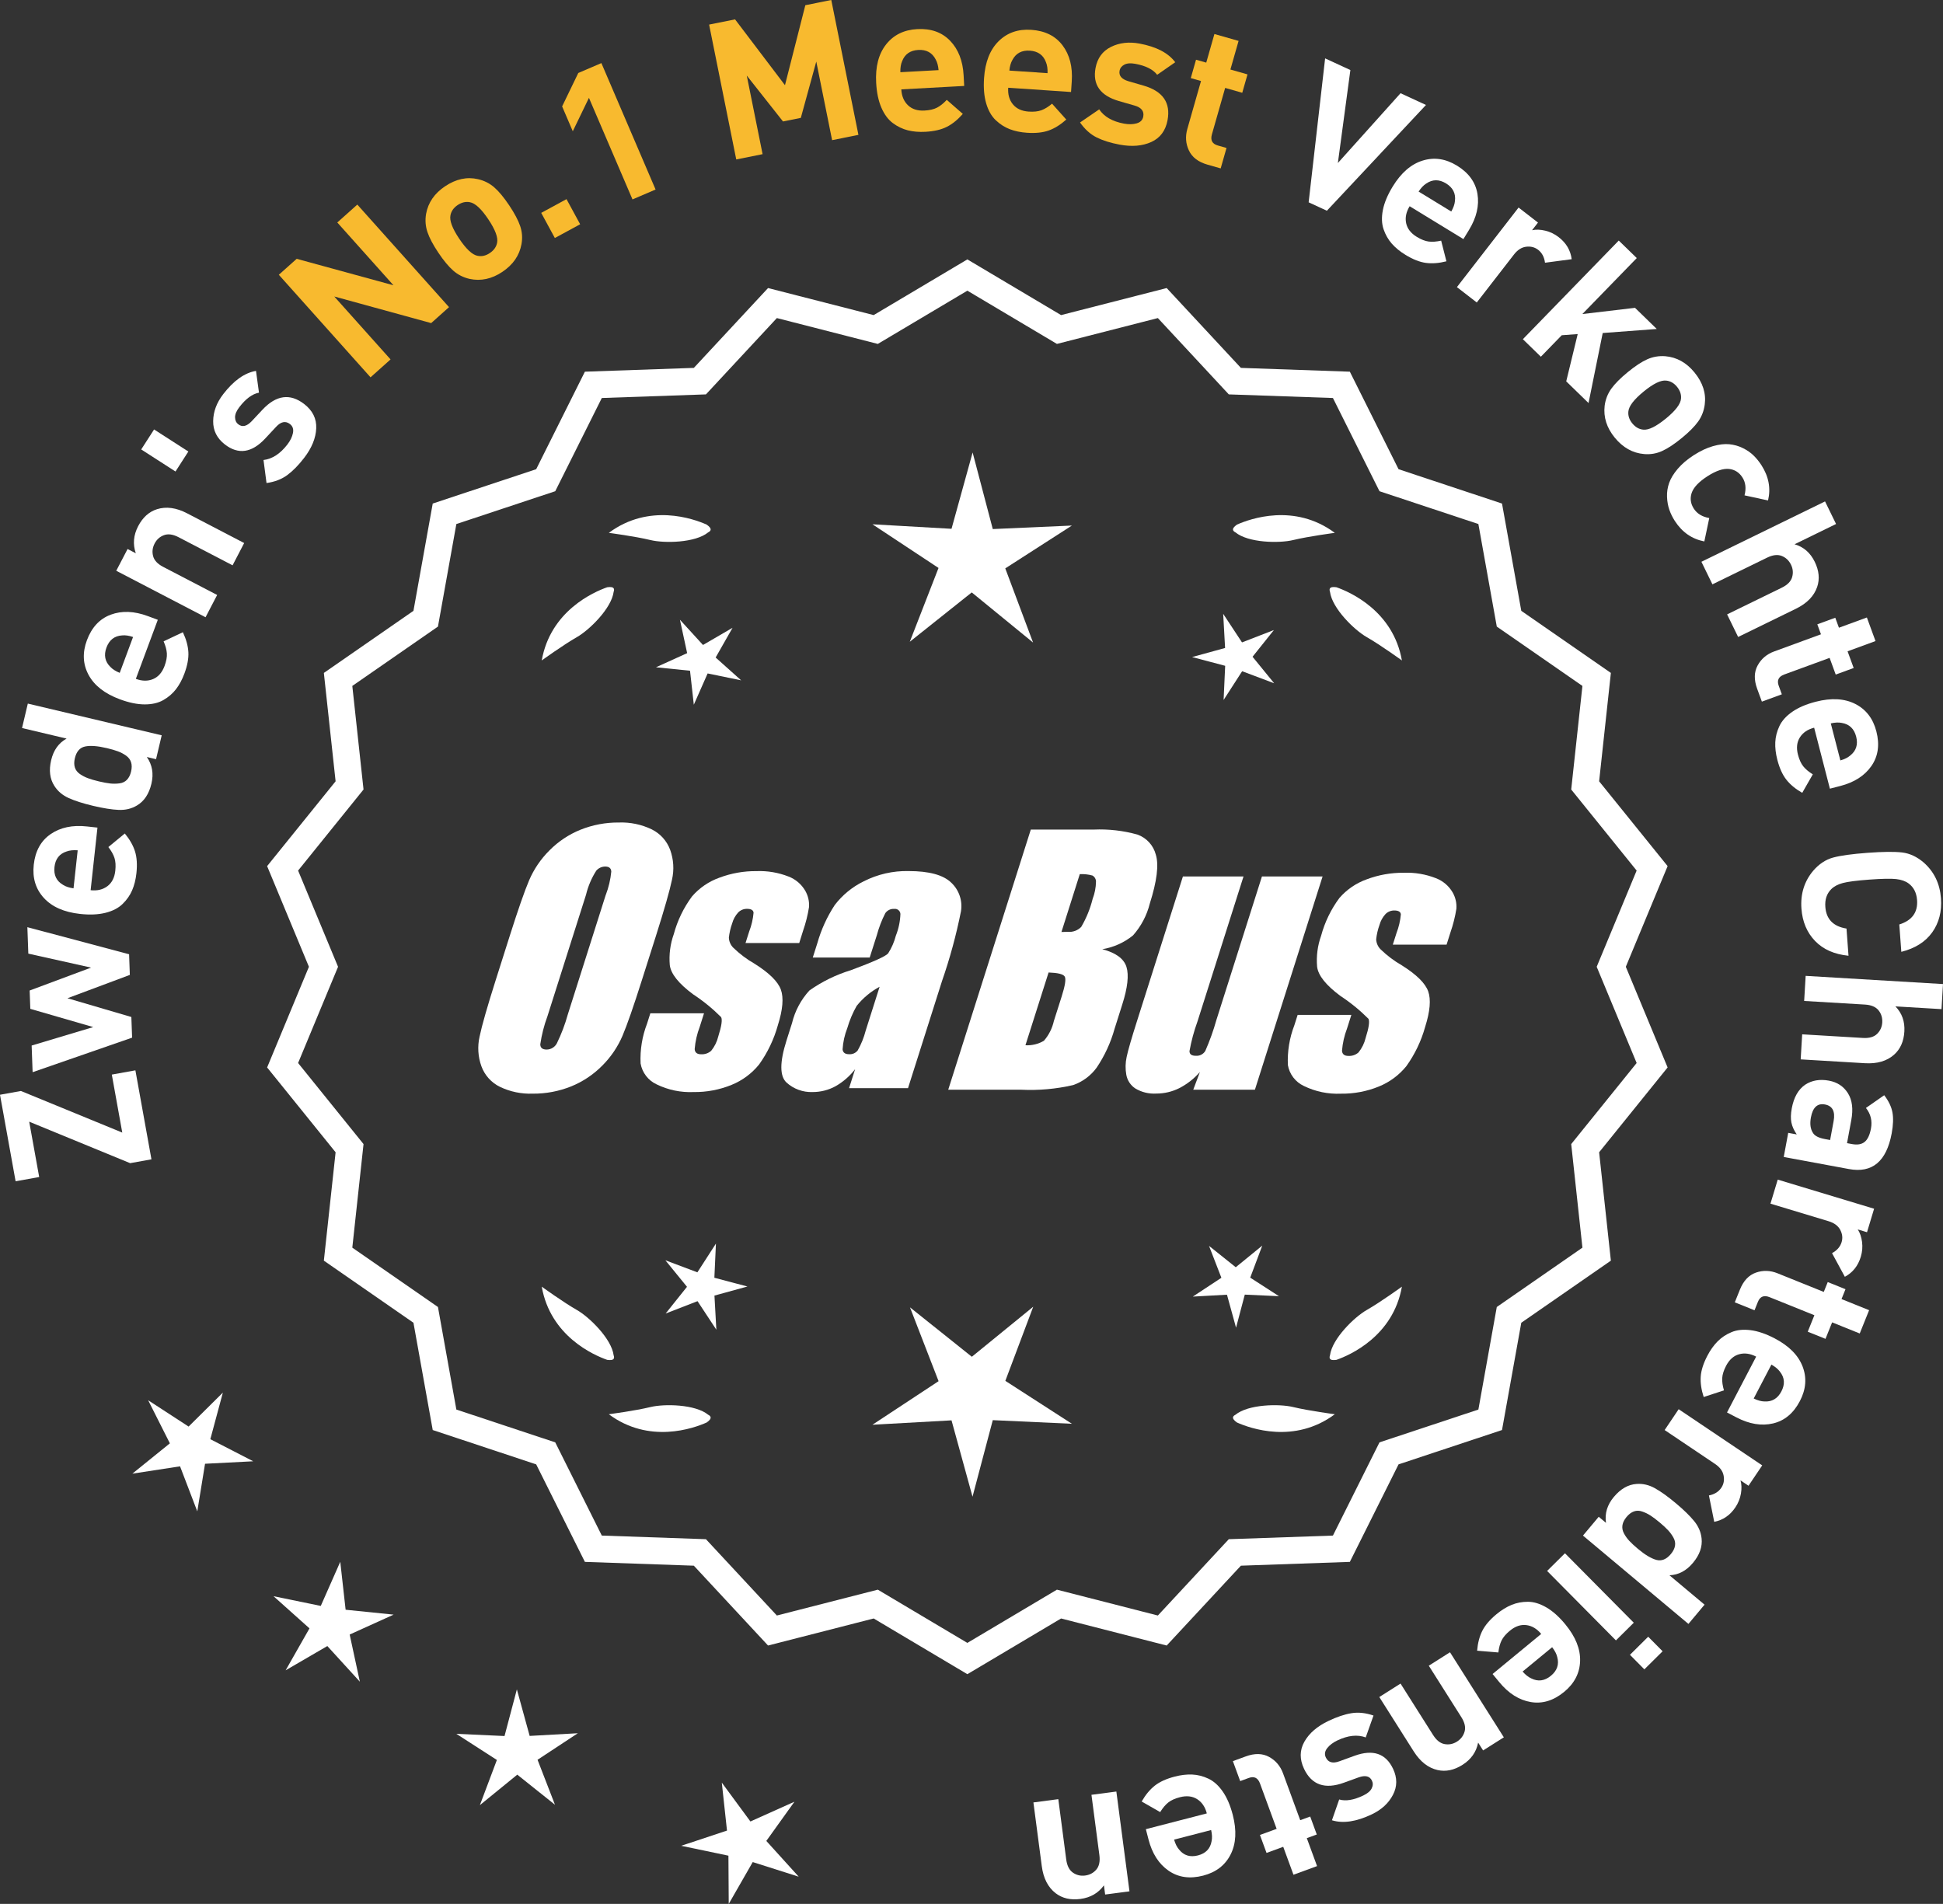 <?xml version="1.0" encoding="UTF-8"?>
<svg id="Layer_2" data-name="Layer 2" xmlns="http://www.w3.org/2000/svg" viewBox="0 0 301.662 295.616">
  <rect x="0" y="0" width="301.662" height="295.616" fill="#333333" stroke="none"/>
  <defs>
    <style>
      .cls-1 {
        fill: #f8ba2f;
      }

      .cls-2 {
        fill: #fff;
      }
    </style>
  </defs>
  <g id="Layer_1-2" data-name="Layer 1">
    <g>
      <g>
        <polygon class="cls-2" points="34.601 216.226 29.282 221.499 23.003 217.414 26.375 224.103 20.549 228.811 27.953 227.672 30.63 234.667 31.834 227.274 39.315 226.889 32.656 223.459 34.601 216.226"/>
        <polygon class="cls-2" points="53.66 249.939 52.828 242.495 49.803 249.347 42.467 247.838 48.049 252.833 44.346 259.344 50.821 255.578 55.87 261.112 54.289 253.79 61.112 250.699 53.66 249.939"/>
        <polygon class="cls-2" points="82.233 269.531 80.247 262.308 78.331 269.549 70.849 269.207 77.143 273.266 74.505 280.277 80.311 275.545 86.163 280.22 83.457 273.236 89.712 269.115 82.233 269.531"/>
        <polygon class="cls-2" points="118.976 285.836 123.34 279.748 116.506 282.815 112.064 276.783 112.87 284.23 105.761 286.59 113.092 288.126 113.14 295.616 116.866 289.118 124.004 291.388 118.976 285.836"/>
      </g>
      <g>
        <path class="cls-2" d="M150.19,259.319l-14.465-8.599-16.302,4.175-11.457-12.326-16.818-.586-7.52-15.055-15.972-5.301-2.974-16.563-13.831-9.586,1.813-16.73-10.57-13.094,6.453-15.542-6.453-15.542,10.57-13.094-1.813-16.73,13.831-9.586,2.974-16.563,15.972-5.301,7.52-15.055,16.818-.586,11.457-12.326,16.302,4.175,14.465-8.599,14.465,8.599,16.302-4.175,11.457,12.326,16.818.586,7.52,15.055,15.972,5.301,2.974,16.563,13.831,9.586-1.813,16.73,10.57,13.094-6.453,15.542,6.453,15.542-10.57,13.094,1.813,16.73-13.831,9.586-2.974,16.563-15.972,5.301-7.52,15.055-16.818.586-11.457,12.326-16.302-4.175-14.465,8.599ZM136.202,247.4l13.988,8.315,13.988-8.315,15.764,4.038,11.079-11.92,16.263-.567,7.272-14.558,15.445-5.126,2.876-16.017,13.375-9.27-1.753-16.179,10.222-12.662-6.24-15.029,6.24-15.029-10.222-12.662,1.753-16.178-13.375-9.27-2.876-16.017-15.445-5.126-7.272-14.558-16.263-.567-11.079-11.92-15.764,4.038-13.988-8.316-13.988,8.316-15.764-4.038-11.079,11.92-16.263.567-7.272,14.558-15.445,5.126-2.876,16.017-13.375,9.27,1.753,16.178-10.222,12.662,6.24,15.029-6.24,15.029,10.222,12.662-1.753,16.179,13.375,9.27,2.876,16.017,15.445,5.126,7.272,14.558,16.263.567,11.079,11.92,15.764-4.038Z"/>
        <path class="cls-2" d="M150.189,259.946l-14.548-8.649-16.396,4.199-11.522-12.396-16.915-.59-7.562-15.141-16.063-5.332-2.992-16.658-13.91-9.641,1.823-16.827-10.632-13.17,6.49-15.631-6.49-15.631,10.632-13.169-1.823-16.827,13.91-9.641,2.992-16.658,16.063-5.333,7.562-15.141,16.915-.59,11.522-12.396,16.396,4.199,14.548-8.648,14.549,8.648,16.396-4.199,11.522,12.396,16.915.59,7.562,15.141,16.063,5.333,2.992,16.658,13.91,9.641-1.824,16.827,10.633,13.169-6.49,15.631,6.49,15.631-10.633,13.17,1.824,16.827-13.91,9.641-2.992,16.658-16.063,5.332-7.562,15.141-16.915.59-11.522,12.396-16.396-4.199-14.549,8.649ZM135.808,250.143l14.382,8.55,14.383-8.55.217.055,15.991,4.096,11.392-12.256,16.722-.582,7.477-14.969,15.88-5.27,2.957-16.469,13.752-9.531-1.803-16.634,10.51-13.02-6.416-15.453,6.416-15.453-10.51-13.019,1.803-16.634-13.752-9.531-2.957-16.469-15.88-5.271-7.477-14.969-16.722-.582-11.392-12.256-16.208,4.15-14.383-8.549-14.382,8.549-.217-.055-15.991-4.096-11.392,12.256-16.722.582-7.477,14.969-15.88,5.271-2.957,16.469-13.752,9.531,1.802,16.634-10.509,13.019,6.416,15.453-6.416,15.453,10.509,13.02-1.802,16.634,13.752,9.531,2.957,16.469,15.88,5.27,7.477,14.969,16.722.582,11.392,12.256,16.208-4.15ZM150.189,256.343l-14.07-8.365-15.858,4.062-11.145-11.989-16.359-.571-7.315-14.644-15.536-5.157-2.894-16.112-13.454-9.324,1.764-16.275-10.282-12.737,6.277-15.118-6.277-15.118,10.282-12.737-1.764-16.275,13.454-9.324,2.894-16.111,15.536-5.157,7.315-14.645,16.359-.57,11.145-11.99,15.858,4.062,14.07-8.365,14.071,8.366,15.858-4.062,11.145,11.99,16.359.57,7.315,14.645,15.536,5.157,2.894,16.111,13.454,9.324-1.764,16.275,10.282,12.737-6.276,15.118,6.276,15.118-10.282,12.737,1.764,16.275-13.454,9.324-2.894,16.112-15.536,5.157-7.315,14.644-16.359.571-11.145,11.989-15.858-4.062-14.071,8.365ZM136.285,246.823l13.904,8.266,13.905-8.266.217.055,15.454,3.958,11.014-11.849,16.166-.563,7.229-14.472,15.353-5.095,2.858-15.923,13.296-9.215-1.742-16.082,10.16-12.587-6.203-14.94,6.203-14.94-10.16-12.587,1.742-16.082-13.296-9.215-2.858-15.922-15.353-5.095-7.229-14.473-16.166-.562-11.014-11.85-15.671,4.014-13.905-8.267-13.904,8.268-15.671-4.015-11.014,11.85-16.166.562-7.229,14.473-15.353,5.095-2.858,15.922-13.296,9.215,1.742,16.082-10.159,12.587,6.203,14.94-6.203,14.94,10.159,12.587-1.742,16.082,13.296,9.215,2.858,15.923,15.353,5.095,7.229,14.472,16.166.563,11.014,11.849,15.671-4.013Z"/>
      </g>
      <g>
        <polygon class="cls-2" points="110.91 198.393 111.153 193.088 108.274 197.551 103.304 195.681 106.659 199.798 103.344 203.947 108.296 202.028 111.218 206.463 110.923 201.16 116.044 199.752 110.91 198.393"/>
        <polygon class="cls-2" points="160.416 202.892 150.884 210.661 141.278 202.986 145.72 214.451 135.452 221.216 147.729 220.534 150.99 232.39 154.135 220.502 166.418 221.065 156.085 214.401 160.416 202.892"/>
        <polygon class="cls-2" points="194.103 198.376 195.974 193.405 191.857 196.761 187.708 193.445 189.627 198.398 185.192 201.32 190.495 201.025 191.903 206.146 193.261 201.012 198.567 201.255 194.103 198.376"/>
      </g>
      <g>
        <path class="cls-2" d="M191.804,219.669c-.197.099-.32.215-.359.348-.001.002-.003.003-.005.005.001 0.0.002.001.003.001-.063.227.115.505.606.846,2.043.909,8.925,3.375,15.191-1.283,0,0-4.07-.534-6.459-1.115-2.166-.527-6.98-.443-8.977,1.198Z"/>
        <path class="cls-2" d="M206.468,210.936c0.0.002-0.0.004-0.0.007.001-0.0.002-.001.003-.001.11.208.43.288,1.022.199,2.109-.742,8.805-3.676,10.161-11.365,0,0-3.325,2.407-5.461,3.625-1.936,1.104-5.378,4.471-5.703,7.036-.075.207-.085.376-.022.5Z"/>
      </g>
      <g>
        <path class="cls-2" d="M109.957,219.669c.197.099.32.215.359.348.001.002.003.003.005.005-.001 0-.002.001-.003.001.063.227-.115.505-.606.846-2.043.909-8.925,3.375-15.191-1.283,0,0,4.07-.534,6.459-1.115,2.166-.527,6.98-.443,8.977,1.198Z"/>
        <path class="cls-2" d="M95.294,210.936c-0.0.002 0.0.004 0.0.007-.001-0-.002-.001-.003-.001-.11.208-.43.288-1.022.199-2.109-.742-8.805-3.676-10.161-11.365,0,0,3.325,2.407,5.461,3.625,1.936,1.104,5.378,4.471,5.703,7.036.075.207.085.376.022.5Z"/>
      </g>
      <g>
        <path class="cls-2" d="M109.957,82.653c.197-.099.32-.215.359-.348.001-.002.003-.003.005-.005-.001-0-.002-.001-.003-.001.063-.227-.115-.505-.606-.846-2.043-.909-8.925-3.375-15.191,1.283,0,0,4.07.534,6.459,1.115,2.166.527,6.98.443,8.977-1.198Z"/>
        <path class="cls-2" d="M95.294,91.387c-0-.002 0-.004 0-.007-.001 0-.002.001-.003.001-.11-.208-.43-.288-1.022-.199-2.109.742-8.805,3.676-10.161,11.365,0,0,3.325-2.407,5.461-3.625,1.936-1.104,5.378-4.471,5.703-7.036.075-.207.085-.376.022-.5Z"/>
      </g>
      <g>
        <path class="cls-2" d="M191.804,82.653c-.197-.099-.32-.215-.359-.348-.001-.002-.003-.003-.005-.005.001-0.0.002-.001.003-.001-.063-.227.115-.505.606-.846,2.043-.909,8.925-3.375,15.191,1.283,0,0-4.07.534-6.459,1.115-2.166.527-6.98.443-8.977-1.198Z"/>
        <path class="cls-2" d="M206.468,91.387c0-.002-0-.004-0-.007.001 0.0.002.001.003.001.11-.208.43-.288,1.022-.199,2.109.742,8.805,3.676,10.161,11.365,0,0-3.325-2.407-5.461-3.625-1.936-1.104-5.378-4.471-5.703-7.036-.075-.207-.085-.376-.022-.5Z"/>
      </g>
      <g id="Group_4" data-name="Group 4">
        <g id="Group_1" data-name="Group 1">
          <path id="Path_1" data-name="Path 1" class="cls-2" d="M99.648,152.213c-1.287,4.058-2.289,6.932-3.006,8.623-.743,1.73-1.811,3.301-3.145,4.628-1.374,1.392-3.018,2.488-4.831,3.221-1.89.759-3.911,1.14-5.947,1.123-1.762.067-3.514-.296-5.104-1.059-1.333-.652-2.362-1.794-2.872-3.188-.534-1.48-.633-3.081-.285-4.615.343-1.661,1.174-4.572,2.493-8.734l2.193-6.911c1.287-4.058,2.289-6.932,3.006-8.623.743-1.73,1.811-3.301,3.145-4.628,1.374-1.392,3.018-2.488,4.831-3.221,1.89-.757,3.911-1.138,5.947-1.12,1.762-.067,3.514.296,5.104,1.059,1.332.654,2.36,1.796,2.872,3.189.534,1.48.633,3.082.285,4.616-.343,1.661-1.173,4.571-2.492,8.731l-2.194,6.909ZM94.057,138.939c.442-1.159.728-2.373.849-3.608-.025-.526-.342-.786-.951-.786-.528.006-1.028.236-1.375.634-.738,1.153-1.278,2.422-1.598,3.754l-5.99,18.863c-.521,1.405-.892,2.861-1.11,4.343,0,.552.337.824.98.824.663-.002,1.272-.367,1.586-.951.708-1.449,1.281-2.96,1.712-4.514l5.891-18.565.005.005Z"/>
          <path id="Path_2" data-name="Path 2" class="cls-2" d="M124.084,146.42h-8.337l.571-1.795c.36-.932.588-1.91.678-2.904-.032-.406-.374-.609-1.027-.609-.511-.005-1.002.199-1.36.563-.44.48-.76,1.059-.932,1.687-.261.721-.434,1.471-.516,2.234.027.588.273,1.145.692,1.559.987.957,2.09,1.787,3.283,2.47,2.283,1.433,3.65,2.78,4.102,4.039.45,1.262.298,3.1-.469,5.516-.606,2.188-1.593,4.253-2.916,6.099-1.134,1.403-2.607,2.494-4.28,3.17-1.866.76-3.866,1.137-5.881,1.11-1.989.089-3.969-.323-5.758-1.198-1.308-.611-2.234-1.824-2.479-3.246-.096-2.11.247-4.217,1.008-6.188l.507-1.598h8.334l-.665,2.097c-.426,1.113-.691,2.281-.786,3.469.038.533.375.799.995.799.573.035,1.136-.159,1.566-.539.535-.66.914-1.431,1.11-2.258.501-1.579.646-2.568.436-2.968-1.324-1.328-2.782-2.516-4.35-3.545-2.238-1.661-3.445-3.17-3.62-4.527-.144-1.635.068-3.281.622-4.825.569-2.111,1.53-4.096,2.831-5.852,1.142-1.318,2.605-2.319,4.247-2.904,1.841-.694,3.795-1.04,5.763-1.02,1.695-.065,3.385.22,4.965.837,1.093.416,2.01,1.195,2.597,2.206.446.77.652,1.655.589,2.543-.197,1.246-.505,2.473-.919,3.665l-.603,1.927v-.013Z"/>
          <path id="Path_3" data-name="Path 3" class="cls-2" d="M135.022,148.672h-8.832l.704-2.219c.594-2.102,1.506-4.101,2.703-5.929,1.19-1.558,2.727-2.818,4.489-3.678,2.159-1.102,4.557-1.651,6.981-1.598,3.183,0,5.391.602,6.626,1.807,1.207,1.138,1.77,2.801,1.503,4.439-.732,3.678-1.717,7.301-2.948,10.842l-5.275,16.619h-9.151l.939-2.948c-.833,1.085-1.877,1.991-3.069,2.663-1.084.587-2.299.892-3.532.888-1.495.057-2.952-.476-4.058-1.483-1.059-.989-1.059-3.155,0-6.499l.863-2.723c.457-1.89,1.387-3.633,2.701-5.066,1.961-1.384,4.13-2.445,6.425-3.145,3.5-1.3,5.432-2.171,5.795-2.614.543-.846.947-1.772,1.198-2.745.429-1.076.669-2.218.71-3.376-.029-.466-.43-.82-.895-.792-.018.001-.037.003-.055.005-.549-.041-1.079.21-1.395.66-.559,1.094-1.001,2.244-1.319,3.43l-1.105,3.462ZM136.566,153.212c-1.375.739-2.587,1.749-3.563,2.968-.617,1.087-1.105,2.242-1.452,3.442-.417,1.06-.665,2.179-.735,3.316.057.494.387.748,1.008.748.515.039,1.016-.18,1.337-.584.548-.968.966-2.005,1.243-3.082l2.162-6.809Z"/>
        </g>
        <g id="Group_3" data-name="Group 3">
          <path id="Path_7" data-name="Path 7" class="cls-2" d="M160.029,128.806h9.778c2.286-.102,4.574.159,6.778.773,1.417.502,2.491,1.676,2.866,3.132.482,1.573.169,4.102-.939,7.589-.458,1.832-1.352,3.527-2.606,4.939-1.376,1.117-3.019,1.855-4.768,2.143,2.092.552,3.341,1.458,3.747,2.732s.191,3.227-.647,5.852l-1.186,3.747c-.599,2.16-1.543,4.209-2.797,6.068-.911,1.247-2.181,2.187-3.64,2.694-2.64.61-5.352.853-8.059.723h-11.338l12.82-40.394h-.012ZM162.8,150.99l-3.594,11.305c1.003.055,2-.187,2.866-.697.763-.878,1.295-1.933,1.548-3.069l1.198-3.766c.552-1.731.712-2.779.481-3.145-.229-.368-1.059-.571-2.505-.622l.005-.007ZM167.644,135.722l-2.847,8.985c.425-.019.755-.025.989-.025.773.074,1.538-.207,2.08-.762.796-1.36,1.394-2.827,1.775-4.356.325-.849.501-1.747.519-2.656.007-.396-.201-.766-.545-.964-.638-.177-1.299-.25-1.96-.218l-.012-.003Z"/>
          <path id="Path_8" data-name="Path 8" class="cls-2" d="M205.338,136.092l-10.506,33.107h-9.574l1.034-2.752c-.9,1.034-1.989,1.886-3.208,2.511-1.107.552-2.327.839-3.563.837-1.145.071-2.284-.208-3.267-.799-.732-.487-1.233-1.252-1.389-2.118-.163-.914-.146-1.851.051-2.759.197-.957.742-2.86,1.649-5.7l7.089-22.332h9.409l-7.152,22.528c-.542,1.492-.956,3.028-1.236,4.59,0,.481.317.723.97.723.596.053,1.171-.237,1.483-.748.687-1.562,1.264-3.17,1.725-4.812l7.07-22.28h9.409l.005.004Z"/>
          <path id="Path_9" data-name="Path 9" class="cls-2" d="M224.58,146.674h-8.338l.571-1.795c.36-.932.588-1.91.678-2.904-.032-.406-.374-.609-1.027-.609-.511-.004-1.001.199-1.359.563-.44.48-.76,1.059-.932,1.687-.26.721-.432,1.47-.514,2.231.027.588.273,1.145.692,1.559.986.958,2.089,1.788,3.281,2.472,2.283,1.433,3.65,2.78,4.102,4.039.45,1.262.298,3.1-.469,5.516-.606,2.188-1.593,4.253-2.916,6.099-1.134,1.403-2.607,2.494-4.28,3.17-1.866.76-3.866,1.137-5.881,1.11-1.989.089-3.969-.323-5.758-1.198-1.308-.611-2.234-1.824-2.479-3.246-.096-2.11.247-4.217,1.008-6.188l.507-1.598h8.338l-.665,2.099c-.426,1.113-.691,2.281-.786,3.469.038.533.375.799.995.799.573.035,1.136-.159,1.566-.539.535-.66.914-1.431,1.11-2.258.501-1.579.646-2.568.436-2.968-1.324-1.328-2.782-2.516-4.35-3.545-2.238-1.661-3.445-3.17-3.62-4.527-.144-1.635.068-3.281.622-4.825.569-2.111,1.53-4.096,2.831-5.852,1.142-1.318,2.605-2.319,4.247-2.904,1.841-.694,3.795-1.04,5.763-1.02,1.695-.065,3.385.22,4.965.837,1.096.414,2.016,1.194,2.606,2.206.446.77.652,1.655.589,2.543-.197,1.246-.505,2.473-.919,3.665l-.609,1.921-.007-.009Z"/>
        </g>
      </g>
      <g>
        <path class="cls-2" d="M21.021,166.188l2.492,13.816-3.307.597-15.672-6.44,1.55,8.592-3.661.66-2.423-13.434,3.248-.586,15.735,6.46-1.624-9.005,3.661-.66Z"/>
        <path class="cls-2" d="M4.25,143.962l15.793,4.202.114,3.208-9.685,3.622,9.922,2.913.116,3.208-15.446,5.361-.15-4.137,9.563-2.867-9.769-2.829-.104-2.849,9.538-3.557-9.745-2.17-.148-4.106Z"/>
        <path class="cls-2" d="M15.131,128.497l-1.061,9.722c1.034.113,1.901-.094,2.602-.621.703-.526,1.111-1.327,1.229-2.4.087-.795.044-1.459-.129-1.991-.174-.531-.488-1.095-.947-1.688l2.554-2.105c.764.929,1.291,1.856,1.582,2.783.291.928.363,2.058.219,3.389-.109.995-.332,1.881-.668,2.658-.336.778-.831,1.484-1.483,2.116-.652.634-1.537,1.09-2.654,1.371-1.117.28-2.431.338-3.942.173-2.485-.271-4.361-1.1-5.628-2.486-1.268-1.386-1.789-3.103-1.565-5.149.232-2.128,1.104-3.713,2.616-4.755,1.514-1.042,3.392-1.44,5.638-1.194l1.64.179ZM12.062,132.024c-.679-.054-1.248.005-1.709.176-1.127.359-1.758,1.166-1.895,2.419-.137,1.252.306,2.176,1.327,2.77.413.268.957.447,1.631.541l.646-5.905Z"/>
        <path class="cls-2" d="M25.106,114.169l-.878,3.708-1.431-.339c.844,1.207,1.081,2.589.712,4.146-.378,1.597-1.127,2.724-2.25,3.383-.837.5-1.785.728-2.844.683s-2.376-.255-3.951-.628c-1.557-.369-2.818-.771-3.784-1.205s-1.711-1.063-2.235-1.887c-.708-1.092-.874-2.427-.501-4.003.369-1.557,1.168-2.673,2.396-3.348l-6.918-1.64.898-3.795,20.785,4.925ZM16.589,116.159c-1.421-.337-2.542-.423-3.362-.257-.82.165-1.355.773-1.604,1.824-.129.545-.13,1.022-.001,1.434s.389.75.776,1.016c.39.268.806.484,1.249.65.443.167,1.016.334,1.717.5.7.166,1.286.273,1.757.324.471.05.945.044,1.422-.018.478-.062.866-.247,1.166-.557.299-.31.512-.736.642-1.281s.129-1.022.001-1.434c-.129-.411-.387-.755-.772-1.031-.387-.276-.812-.501-1.275-.672-.462-.172-1.034-.338-1.715-.499Z"/>
        <path class="cls-2" d="M24.5,96.236l-3.409,9.167c.976.362,1.867.374,2.676.035.809-.34,1.401-1.016,1.778-2.028.279-.749.399-1.403.362-1.962-.038-.558-.207-1.181-.506-1.868l2.991-1.416c.514,1.087.797,2.116.853,3.086.055.97-.15,2.083-.617,3.339-.35.938-.782,1.742-1.298,2.414-.517.672-1.168,1.235-1.957,1.689-.787.454-1.757.68-2.909.679-1.151-.002-2.439-.268-3.863-.797-2.343-.872-3.96-2.134-4.85-3.788-.89-1.653-.975-3.445-.257-5.377.746-2.005,1.979-3.328,3.7-3.969,1.721-.64,3.642-.566,5.759.221l1.547.575ZM20.658,98.905c-.644-.218-1.21-.301-1.7-.248-1.179.073-1.987.7-2.428,1.882-.438,1.181-.236,2.185.609,3.011.335.36.818.667,1.448.923l2.07-5.567Z"/>
        <path class="cls-2" d="M37.91,84.315l-1.801,3.459-8.382-4.363c-.868-.452-1.624-.559-2.269-.318-.644.239-1.128.67-1.449,1.291-.335.639-.413,1.29-.24,1.955.171.665.693,1.224,1.562,1.676l8.383,4.363-1.801,3.46-13.864-7.218,1.759-3.379,1.277.665c-.486-1.404-.365-2.807.364-4.208.712-1.366,1.688-2.244,2.928-2.636,1.43-.45,2.987-.237,4.673.64l8.86,4.613Z"/>
        <path class="cls-2" d="M29.243,70.106l-1.996,3.104-5.323-3.425,1.997-3.104,5.322,3.425Z"/>
        <path class="cls-2" d="M47.221,62.728c1.315,1.013,1.941,2.274,1.874,3.788-.066,1.514-.691,3.039-1.873,4.576-.878,1.143-1.754,2.034-2.624,2.675-.872.642-1.944,1.054-3.219,1.233l-.468-3.575c1.362-.164,2.598-.967,3.707-2.41.464-.603.753-1.2.867-1.792.116-.593-.041-1.054-.469-1.383-.682-.524-1.397-.381-2.147.43l-1.726,1.852c-2.067,2.195-4.139,2.494-6.216.897-1.236-.951-1.847-2.159-1.831-3.623.015-1.464.534-2.861,1.559-4.193,1.622-2.108,3.319-3.313,5.09-3.616l.464,3.383c-1.03.192-2.045.938-3.045,2.238-.451.586-.674,1.115-.67,1.585s.173.833.506,1.089c.618.476,1.304.321,2.057-.461l1.69-1.804c2.128-2.274,4.285-2.571,6.474-.889Z"/>
        <path class="cls-1" d="M69.714,47.688l-2.772,2.479-15.046-4.132,8.74,9.771-3.109,2.779-14.238-15.921,2.772-2.479,15.025,4.109-8.719-9.75,3.107-2.779,14.239,15.922Z"/>
        <path class="cls-1" d="M79.046,31.868c.835,1.247,1.406,2.326,1.717,3.238.309.911.375,1.848.2,2.808-.319,1.754-1.31,3.187-2.971,4.299-1.646,1.102-3.34,1.465-5.082,1.091-.966-.22-1.811-.646-2.536-1.28-.725-.634-1.499-1.565-2.322-2.796-.823-1.229-1.387-2.296-1.69-3.2-.305-.903-.375-1.844-.21-2.82.319-1.753,1.301-3.181,2.946-4.282,1.694-1.135,3.397-1.504,5.106-1.107.966.22,1.809.643,2.527,1.268.72.626,1.492,1.554,2.314,2.783ZM75.805,34.038c-1.079-1.612-2.029-2.492-2.851-2.641-.638-.126-1.272.021-1.903.444-.615.412-.987.937-1.112,1.574-.177.816.274,2.03,1.354,3.643,1.091,1.629,2.047,2.518,2.868,2.665.638.127,1.264-.016,1.879-.428.632-.423,1.01-.952,1.137-1.591.177-.816-.281-2.038-1.371-3.667Z"/>
        <path class="cls-1" d="M90.072,34.821l-3.929,2.133-2.117-3.902,3.927-2.133,2.119,3.902Z"/>
        <path class="cls-1" d="M101.783,29.427l-3.585,1.536-6.761-15.771-2.509,5.188-1.655-3.86,2.51-5.188,3.585-1.536,8.415,19.632Z"/>
        <path class="cls-1" d="M133.276,20.94l-4.086.822-2.458-12.205-2.4,8.746-2.766.557-5.627-7.13,2.457,12.205-4.089.822-4.214-20.939,4.028-.811,7.75,10.221,3.161-12.418,4.029-.811,4.214,20.94Z"/>
        <path class="cls-1" d="M149.699,13.344l-9.766.533c.057,1.039.402,1.861,1.035,2.468.635.606,1.49.88,2.568.821.8-.044,1.447-.194,1.943-.452.497-.257,1.001-.66,1.513-1.209l2.491,2.178c-.792.904-1.621,1.575-2.487,2.013-.868.438-1.972.694-3.309.768-1,.055-1.91-.021-2.732-.227s-1.599-.578-2.33-1.12c-.73-.54-1.324-1.339-1.783-2.396-.458-1.057-.729-2.344-.812-3.861-.137-2.496.375-4.482,1.538-5.958,1.16-1.476,2.77-2.27,4.827-2.382,2.136-.117,3.842.486,5.116,1.809s1.973,3.112,2.096,5.368l.091,1.647ZM145.719,10.888c-.058-.678-.208-1.23-.451-1.658-.539-1.052-1.437-1.544-2.694-1.476-1.258.069-2.098.656-2.519,1.761-.195.451-.284,1.017-.268,1.697l5.932-.324Z"/>
        <path class="cls-1" d="M166.288,14.284l-9.758-.661c-.07,1.037.171,1.896.728,2.574.556.68,1.372,1.056,2.449,1.129.797.054,1.459-.017,1.984-.212.524-.194,1.072-.533,1.647-1.016l2.207,2.465c-.896.802-1.802,1.366-2.715,1.695-.915.329-2.041.448-3.377.357-.999-.067-1.893-.254-2.684-.558-.792-.305-1.517-.77-2.176-1.396s-1.152-1.491-1.478-2.596c-.326-1.104-.438-2.415-.335-3.932.169-2.494.919-4.403,2.253-5.726,1.332-1.323,3.025-1.915,5.081-1.775,2.136.145,3.754.951,4.858,2.419,1.103,1.468,1.577,3.329,1.425,5.584l-.111,1.646ZM162.638,11.36c.025-.679-.057-1.246-.246-1.7-.405-1.11-1.237-1.708-2.495-1.793-1.257-.085-2.161.395-2.713,1.439-.249.425-.407.975-.474,1.652l5.928.401Z"/>
        <path class="cls-1" d="M181.269,18.66c-.305,1.632-1.147,2.761-2.526,3.388s-3.021.763-4.928.406c-1.415-.266-2.608-.641-3.575-1.127-.966-.486-1.819-1.256-2.558-2.31l2.975-2.037c.764,1.14,2.04,1.876,3.829,2.211.746.14,1.41.127,1.991-.039.58-.166.92-.515,1.02-1.046.157-.845-.294-1.418-1.357-1.719l-2.433-.699c-2.894-.847-4.1-2.558-3.618-5.133.287-1.533,1.087-2.625,2.398-3.274,1.311-.65,2.794-.82,4.444-.512,2.614.489,4.459,1.455,5.531,2.896l-2.805,1.947c-.639-.831-1.765-1.398-3.375-1.699-.729-.137-1.301-.096-1.717.121-.417.217-.664.532-.741.945-.144.766.304,1.308,1.344,1.624l2.374.688c2.991.865,4.234,2.654,3.727,5.367Z"/>
        <path class="cls-1" d="M189.519,26.148l-2.048-.584c-1.424-.406-2.386-1.138-2.884-2.195-.5-1.058-.581-2.173-.247-3.346l2.124-7.443-1.588-.453.815-2.855,1.586.452,1.268-4.442,3.752,1.069-1.269,4.443,2.654.757-.815,2.856-2.654-.757-2.056,7.212c-.259.904.046,1.479.911,1.726l1.355.387-.905,3.174Z"/>
        <path class="cls-2" d="M221.392,16.298l-15.385,16.422-2.832-1.308,2.558-22.348,3.921,1.812-1.942,14.436,9.731-10.838,3.949,1.824Z"/>
        <path class="cls-2" d="M227.202,37.122l-8.345-5.101c-.543.889-.724,1.761-.547,2.62.179.859.729,1.57,1.65,2.133.683.417,1.302.661,1.856.73.555.07,1.198.024,1.932-.139l.817,3.207c-1.166.296-2.23.378-3.192.247-.963-.132-2.017-.547-3.159-1.245-.854-.521-1.561-1.101-2.122-1.736-.56-.636-.988-1.383-1.283-2.243-.294-.86-.33-1.855-.109-2.985.222-1.13.729-2.343,1.522-3.641,1.304-2.133,2.852-3.478,4.646-4.034,1.793-.557,3.568-.298,5.327.776,1.825,1.116,2.887,2.58,3.188,4.392.298,1.812-.142,3.683-1.32,5.611l-.86,1.407ZM225.319,32.842c.336-.591.526-1.131.568-1.621.152-1.172-.308-2.087-1.382-2.744-1.075-.657-2.1-.649-3.073.021-.417.261-.812.676-1.183,1.246l5.069,3.098Z"/>
        <path class="cls-2" d="M244.015,40.244l-4.145.547c-.109-.869-.465-1.537-1.065-2.003-.522-.404-1.138-.564-1.847-.481-.71.082-1.347.487-1.909,1.215l-5.77,7.445-3.083-2.389,9.573-12.354,3.012,2.334-.919,1.186c.61-.135,1.294-.11,2.051.071.758.182,1.452.518,2.085,1.008,1.17.906,1.841,2.048,2.017,3.422Z"/>
        <path class="cls-2" d="M246.629,62.579l-3.463-3.366,1.783-7.345-2.479.184-3.242,3.335-2.795-2.719,14.887-15.316,2.798,2.718-8.448,8.691,8.176-.965,3.376,3.283-8.391.628-2.201,10.872Z"/>
        <path class="cls-2" d="M261.102,68.013c-1.16.95-2.18,1.623-3.058,2.019-.879.396-1.804.552-2.775.469-1.777-.148-3.299-.997-4.565-2.544-1.254-1.532-1.778-3.184-1.573-4.954.127-.982.471-1.864,1.031-2.646.562-.783,1.416-1.643,2.562-2.58,1.145-.938,2.152-1.602,3.022-1.99.87-.39,1.8-.549,2.788-.479,1.774.148,3.29.989,4.544,2.521,1.292,1.578,1.823,3.237,1.593,4.977-.127.982-.467,1.861-1.02,2.638-.555.776-1.403,1.633-2.549,2.57ZM258.632,64.995c1.501-1.229,2.286-2.259,2.354-3.091.063-.647-.144-1.266-.625-1.854-.469-.572-1.027-.891-1.674-.956-.829-.097-1.995.47-3.495,1.698-1.518,1.242-2.311,2.278-2.379,3.109-.064.647.138,1.258.606,1.83.481.588,1.045.914,1.692.979.83.097,2.002-.476,3.52-1.717Z"/>
        <path class="cls-2" d="M264.607,84.067c-1.931-.375-3.459-1.438-4.583-3.187-.357-.555-.641-1.134-.851-1.736-.209-.603-.329-1.269-.358-1.999-.029-.729.079-1.448.326-2.154s.691-1.438,1.335-2.196c.641-.757,1.474-1.466,2.5-2.127,1.025-.659,2.017-1.125,2.974-1.396.956-.271,1.802-.368,2.538-.296.737.073,1.436.271,2.097.596.659.324,1.216.709,1.67,1.155.453.445.857.946,1.216,1.501,1.137,1.766,1.478,3.591,1.026,5.476l-3.649-.792c.278-1.083.169-2.012-.329-2.784-.497-.774-1.186-1.212-2.059-1.315-.92-.098-2.045.28-3.373,1.136-1.345.866-2.163,1.737-2.455,2.614-.269.839-.154,1.646.344,2.419s1.297,1.259,2.397,1.454l-.766,3.632Z"/>
        <path class="cls-2" d="M269.854,98.899l-1.711-3.505,8.491-4.146c.881-.431,1.415-.976,1.604-1.636.19-.66.132-1.305-.175-1.934-.316-.646-.793-1.099-1.43-1.355-.638-.256-1.396-.169-2.277.261l-8.491,4.146-1.711-3.504,19.194-9.372,1.711,3.505-6.443,3.146c1.4.407,2.443,1.312,3.128,2.713.675,1.384.802,2.691.379,3.922-.488,1.417-1.586,2.543-3.293,3.377l-8.977,4.383Z"/>
        <path class="cls-2" d="M273.541,108.939l-.733-2c-.509-1.391-.483-2.598.079-3.623.561-1.026,1.415-1.749,2.562-2.168l7.267-2.662-.568-1.55,2.789-1.021.568,1.55,4.338-1.59,1.341,3.662-4.338,1.589.949,2.592-2.789,1.021-.948-2.591-7.043,2.579c-.883.323-1.169.907-.859,1.753l.485,1.324-3.099,1.135Z"/>
        <path class="cls-2" d="M284.102,122.457l-2.445-9.469c-1.008.26-1.746.761-2.215,1.502-.471.74-.569,1.634-.299,2.68.199.774.475,1.38.825,1.816.35.436.844.851,1.483,1.243l-1.645,2.872c-1.043-.598-1.864-1.279-2.464-2.043-.6-.765-1.068-1.795-1.402-3.093-.251-.968-.356-1.875-.317-2.722s.252-1.682.64-2.505c.386-.823,1.052-1.563,1.998-2.221.945-.657,2.153-1.176,3.626-1.556,2.42-.626,4.468-.515,6.144.333s2.771,2.27,3.285,4.264c.536,2.072.28,3.863-.765,5.372-1.046,1.51-2.663,2.548-4.851,3.113l-1.599.412ZM285.728,118.071c.653-.189,1.165-.446,1.536-.769.925-.735,1.23-1.713.915-2.933s-1.055-1.927-2.222-2.122c-.48-.103-1.054-.079-1.716.072l1.486,5.751Z"/>
        <path class="cls-2" d="M286.991,148.395c-2.201-.218-3.933-.983-5.192-2.294-1.261-1.311-1.966-2.983-2.115-5.018-.167-2.274.44-4.234,1.822-5.88.905-1.05,1.934-1.732,3.083-2.048,1.15-.315,2.932-.562,5.345-.739,2.413-.179,4.212-.196,5.396-.053,1.183.143,2.3.667,3.35,1.572,1.609,1.426,2.498,3.275,2.665,5.55.15,2.034-.302,3.792-1.354,5.273-1.055,1.481-2.656,2.492-4.8,3.031l-.314-4.248c1.979-.627,2.898-1.889,2.759-3.783-.084-1.137-.519-1.997-1.304-2.581-.488-.365-1.131-.594-1.931-.685-.798-.092-2.185-.064-4.16.081-1.975.146-3.35.322-4.126.529-.777.208-1.381.528-1.81.961-.692.693-.995,1.607-.91,2.745.141,1.914,1.236,3.037,3.286,3.367l.311,4.218Z"/>
        <path class="cls-2" d="M279.566,164.49l.232-3.893,9.434.562c.978.058,1.712-.153,2.201-.636.489-.481.755-1.071.797-1.771.043-.719-.15-1.347-.579-1.883s-1.133-.834-2.11-.893l-9.434-.562.232-3.894,21.322,1.271-.231,3.893-7.158-.426c1.02,1.042,1.483,2.342,1.391,3.899-.091,1.536-.624,2.737-1.597,3.601-1.122.995-2.631,1.437-4.528,1.323l-9.972-.595Z"/>
        <path class="cls-2" d="M276.936,179.64l.695-3.746,1.327.246c-.434-.63-.711-1.245-.833-1.848-.121-.603-.103-1.337.058-2.201.317-1.711,1.012-2.936,2.083-3.672,1.042-.683,2.271-.892,3.687-.63,1.299.241,2.28.891,2.948,1.95.669,1.06.843,2.454.521,4.186l-.66,3.569.768.142c.845.157,1.501.044,1.97-.337.467-.382.793-1.073.979-2.076.222-1.199-.038-2.265-.781-3.195l2.838-1.977c.688.9,1.113,1.787,1.276,2.662.163.874.124,1.961-.115,3.258-.81,4.366-3.023,6.214-6.641,5.543l-10.119-1.874ZM283.311,176.854l.825.153.541-2.921c.281-1.515-.168-2.381-1.349-2.599-1.16-.216-1.884.453-2.173,2.008-.185,1.002-.08,1.805.318,2.407.261.455.873.772,1.837.951Z"/>
        <path class="cls-2" d="M286.425,198.245l-1.992-3.674c.772-.414,1.27-.985,1.489-1.712.19-.633.12-1.265-.211-1.897s-.938-1.082-1.818-1.349l-9.017-2.724,1.128-3.733,14.962,4.521-1.102,3.647-1.437-.435c.345.521.566,1.169.668,1.94.101.772.036,1.541-.195,2.308-.428,1.416-1.254,2.452-2.476,3.107Z"/>
        <path class="cls-2" d="M269.336,202.209l.796-1.976c.554-1.373,1.382-2.253,2.485-2.638,1.104-.386,2.222-.35,3.354.105l7.181,2.892.616-1.53,2.755,1.109-.617,1.531,4.285,1.726-1.457,3.618-4.286-1.727-1.03,2.561-2.755-1.11,1.03-2.56-6.956-2.803c-.873-.351-1.476-.109-1.812.727l-.526,1.308-3.062-1.233Z"/>
        <path class="cls-2" d="M268.129,219.309l4.527-8.669c-.923-.481-1.806-.604-2.651-.368-.845.235-1.516.832-2.017,1.789-.37.709-.571,1.343-.604,1.901-.031.559.058,1.197.27,1.917l-3.146,1.031c-.374-1.143-.526-2.199-.461-3.168.066-.97.409-2.049,1.03-3.236.463-.887.992-1.63,1.589-2.232.598-.603,1.314-1.08,2.152-1.432.839-.353,1.828-.455,2.972-.31,1.143.145,2.387.569,3.734,1.273,2.216,1.157,3.661,2.611,4.338,4.363.676,1.752.537,3.541-.417,5.367-.991,1.896-2.38,3.056-4.168,3.476-1.787.42-3.683.107-5.687-.939l-1.462-.764ZM272.273,217.141c.611.297,1.163.45,1.655.459,1.179.074,2.061-.446,2.644-1.563.584-1.117.509-2.138-.228-3.063-.287-.398-.729-.765-1.322-1.097l-2.749,5.265Z"/>
        <path class="cls-2" d="M266.145,236.291l-.824-4.098c.86-.168,1.502-.568,1.927-1.198.368-.548.486-1.173.355-1.875-.129-.702-.576-1.311-1.34-1.823l-7.817-5.257,2.177-3.236,12.971,8.722-2.127,3.162-1.244-.837c.176.599.197,1.283.067,2.051-.132.768-.419,1.483-.867,2.147-.825,1.229-1.919,1.976-3.277,2.242Z"/>
        <path class="cls-2" d="M245.765,238.426l2.447-2.921,1.127.944c-.214-1.458.192-2.8,1.221-4.026,1.053-1.257,2.229-1.929,3.527-2.015.973-.072,1.922.149,2.848.664s2.01,1.292,3.251,2.332c1.226,1.028,2.175,1.952,2.844,2.773.668.821,1.052,1.717,1.152,2.688.142,1.293-.306,2.561-1.347,3.803-1.027,1.227-2.241,1.865-3.643,1.919l5.45,4.565-2.504,2.989-16.374-13.717ZM254.271,240.465c1.119.938,2.083,1.516,2.889,1.736.809.219,1.559-.085,2.253-.912.358-.43.573-.857.643-1.281.069-.426-.011-.845-.239-1.257-.229-.413-.504-.794-.825-1.142s-.758-.753-1.31-1.215c-.553-.463-1.027-.822-1.426-1.078-.399-.256-.825-.463-1.279-.621-.455-.159-.885-.168-1.291-.024-.407.142-.789.428-1.149.857-.358.429-.573.855-.643,1.28-.068.426.007.848.229,1.269s.502.812.839,1.172.773.766,1.311,1.216Z"/>
        <path class="cls-2" d="M240.198,243.917l2.771-2.745,10.685,10.783-2.771,2.745-10.684-10.783ZM253.059,256.938l2.833-2.809,2.238,2.26-2.834,2.808-2.237-2.259Z"/>
        <path class="cls-2" d="M231.732,259.918l7.547-6.22c-.662-.803-1.427-1.261-2.297-1.372-.87-.113-1.722.175-2.556.862-.616.508-1.049,1.014-1.296,1.516-.248.501-.415,1.125-.5,1.87l-3.299-.275c.102-1.198.372-2.23.811-3.098.439-.867,1.176-1.727,2.209-2.579.771-.636,1.55-1.115,2.333-1.437.785-.323,1.631-.483,2.54-.48.91.002,1.861.293,2.857.872s1.977,1.455,2.943,2.628c1.591,1.929,2.355,3.832,2.295,5.709s-.885,3.47-2.476,4.78c-1.65,1.36-3.381,1.887-5.19,1.577-1.811-.31-3.435-1.336-4.873-3.08l-1.049-1.273ZM236.394,259.537c.448.511.897.867,1.347,1.066,1.059.528,2.073.392,3.045-.41.972-.801,1.3-1.771.983-2.909-.109-.48-.373-.989-.79-1.525l-4.585,3.778Z"/>
        <path class="cls-2" d="M214.146,263.49l3.295-2.086,5.054,7.984c.524.828,1.126,1.3,1.803,1.416s1.312-.013,1.902-.387c.608-.386,1.005-.909,1.189-1.57.185-.662.015-1.406-.509-2.234l-5.053-7.984,3.294-2.086,8.359,13.207-3.219,2.037-.771-1.217c-.284,1.458-1.095,2.609-2.43,3.455-1.302.823-2.586,1.092-3.855.807-1.462-.329-2.701-1.296-3.718-2.901l-5.343-8.44Z"/>
        <path class="cls-2" d="M202.466,274.652c-.714-1.499-.696-2.907.049-4.227.746-1.318,1.995-2.395,3.747-3.228,1.301-.619,2.483-1.017,3.552-1.192,1.067-.177,2.211-.056,3.429.361l-1.207,3.398c-1.288-.473-2.754-.317-4.397.465-.685.326-1.214.728-1.586,1.203-.371.477-.44.958-.21,1.445.37.776,1.073.974,2.109.592l2.379-.866c2.837-1.019,4.819-.346,5.945,2.021.67,1.408.666,2.762-.013,4.059-.678,1.298-1.774,2.308-3.292,3.029-2.402,1.144-4.461,1.447-6.177.914l1.123-3.227c1.004.297,2.248.094,3.729-.611.668-.318,1.107-.688,1.316-1.108.21-.421.224-.821.043-1.2-.335-.704-1.016-.879-2.043-.522l-2.324.84c-2.928,1.062-4.984.347-6.172-2.146Z"/>
        <path class="cls-2" d="M191.411,273.446l1.999-.733c1.389-.51,2.598-.484,3.623.077,1.026.561,1.749,1.414,2.169,2.56l2.665,7.267,1.55-.568,1.021,2.789-1.549.567,1.592,4.338-3.662,1.343-1.591-4.337-2.591.949-1.024-2.787,2.592-.951-2.582-7.041c-.323-.883-.907-1.169-1.753-.859l-1.324.486-1.135-3.099Z"/>
        <path class="cls-2" d="M177.897,284.012l9.468-2.449c-.261-1.008-.761-1.745-1.502-2.215-.74-.469-1.634-.568-2.68-.298-.773.2-1.38.476-1.815.826-.437.351-.851.845-1.243,1.483l-2.873-1.643c.597-1.043,1.278-1.864,2.041-2.465.766-.601,1.796-1.068,3.093-1.404.969-.251,1.875-.356,2.723-.317s1.683.251,2.505.638c.823.387,1.563,1.053,2.222,1.997.657.945,1.176,2.154,1.558,3.626.626,2.42.516,4.468-.332,6.144s-2.269,2.771-4.263,3.288c-2.071.535-3.862.281-5.371-.764-1.512-1.045-2.549-2.662-3.115-4.85l-.414-1.598ZM182.285,285.635c.19.653.445,1.166.77,1.536.734.926,1.713,1.23,2.933.915,1.219-.316,1.926-1.057,2.12-2.223.103-.481.079-1.054-.072-1.717l-5.75,1.488Z"/>
        <path class="cls-2" d="M160.442,279.859l3.867-.508,1.229,9.369c.129.971.476,1.652,1.041,2.042s1.195.539,1.89.448c.714-.095,1.293-.402,1.739-.925.445-.522.604-1.271.478-2.241l-1.231-9.369,3.866-.508,2.036,15.496-3.777.496-.188-1.428c-.87,1.204-2.088,1.908-3.655,2.114-1.526.2-2.806-.096-3.839-.888-1.188-.913-1.906-2.312-2.154-4.195l-1.301-9.904Z"/>
      </g>
      <g>
        <polygon class="cls-2" points="194.466 101.973 197.781 97.824 192.829 99.743 189.907 95.308 190.202 100.611 185.081 102.019 190.215 103.378 189.972 108.683 192.851 104.22 197.822 106.09 194.466 101.973"/>
        <polygon class="cls-2" points="113.734 97.474 109.143 100.144 105.563 96.221 106.684 101.412 101.846 103.605 107.13 104.143 107.719 109.421 109.864 104.563 115.067 105.633 111.108 102.091 113.734 97.474"/>
        <polygon class="cls-2" points="154.134 82.146 151.006 70.254 147.729 82.106 135.452 81.405 145.711 88.185 141.251 99.644 150.869 91.983 160.389 99.765 156.075 88.251 166.418 81.601 154.134 82.146"/>
      </g>
    </g>
  </g>
</svg>